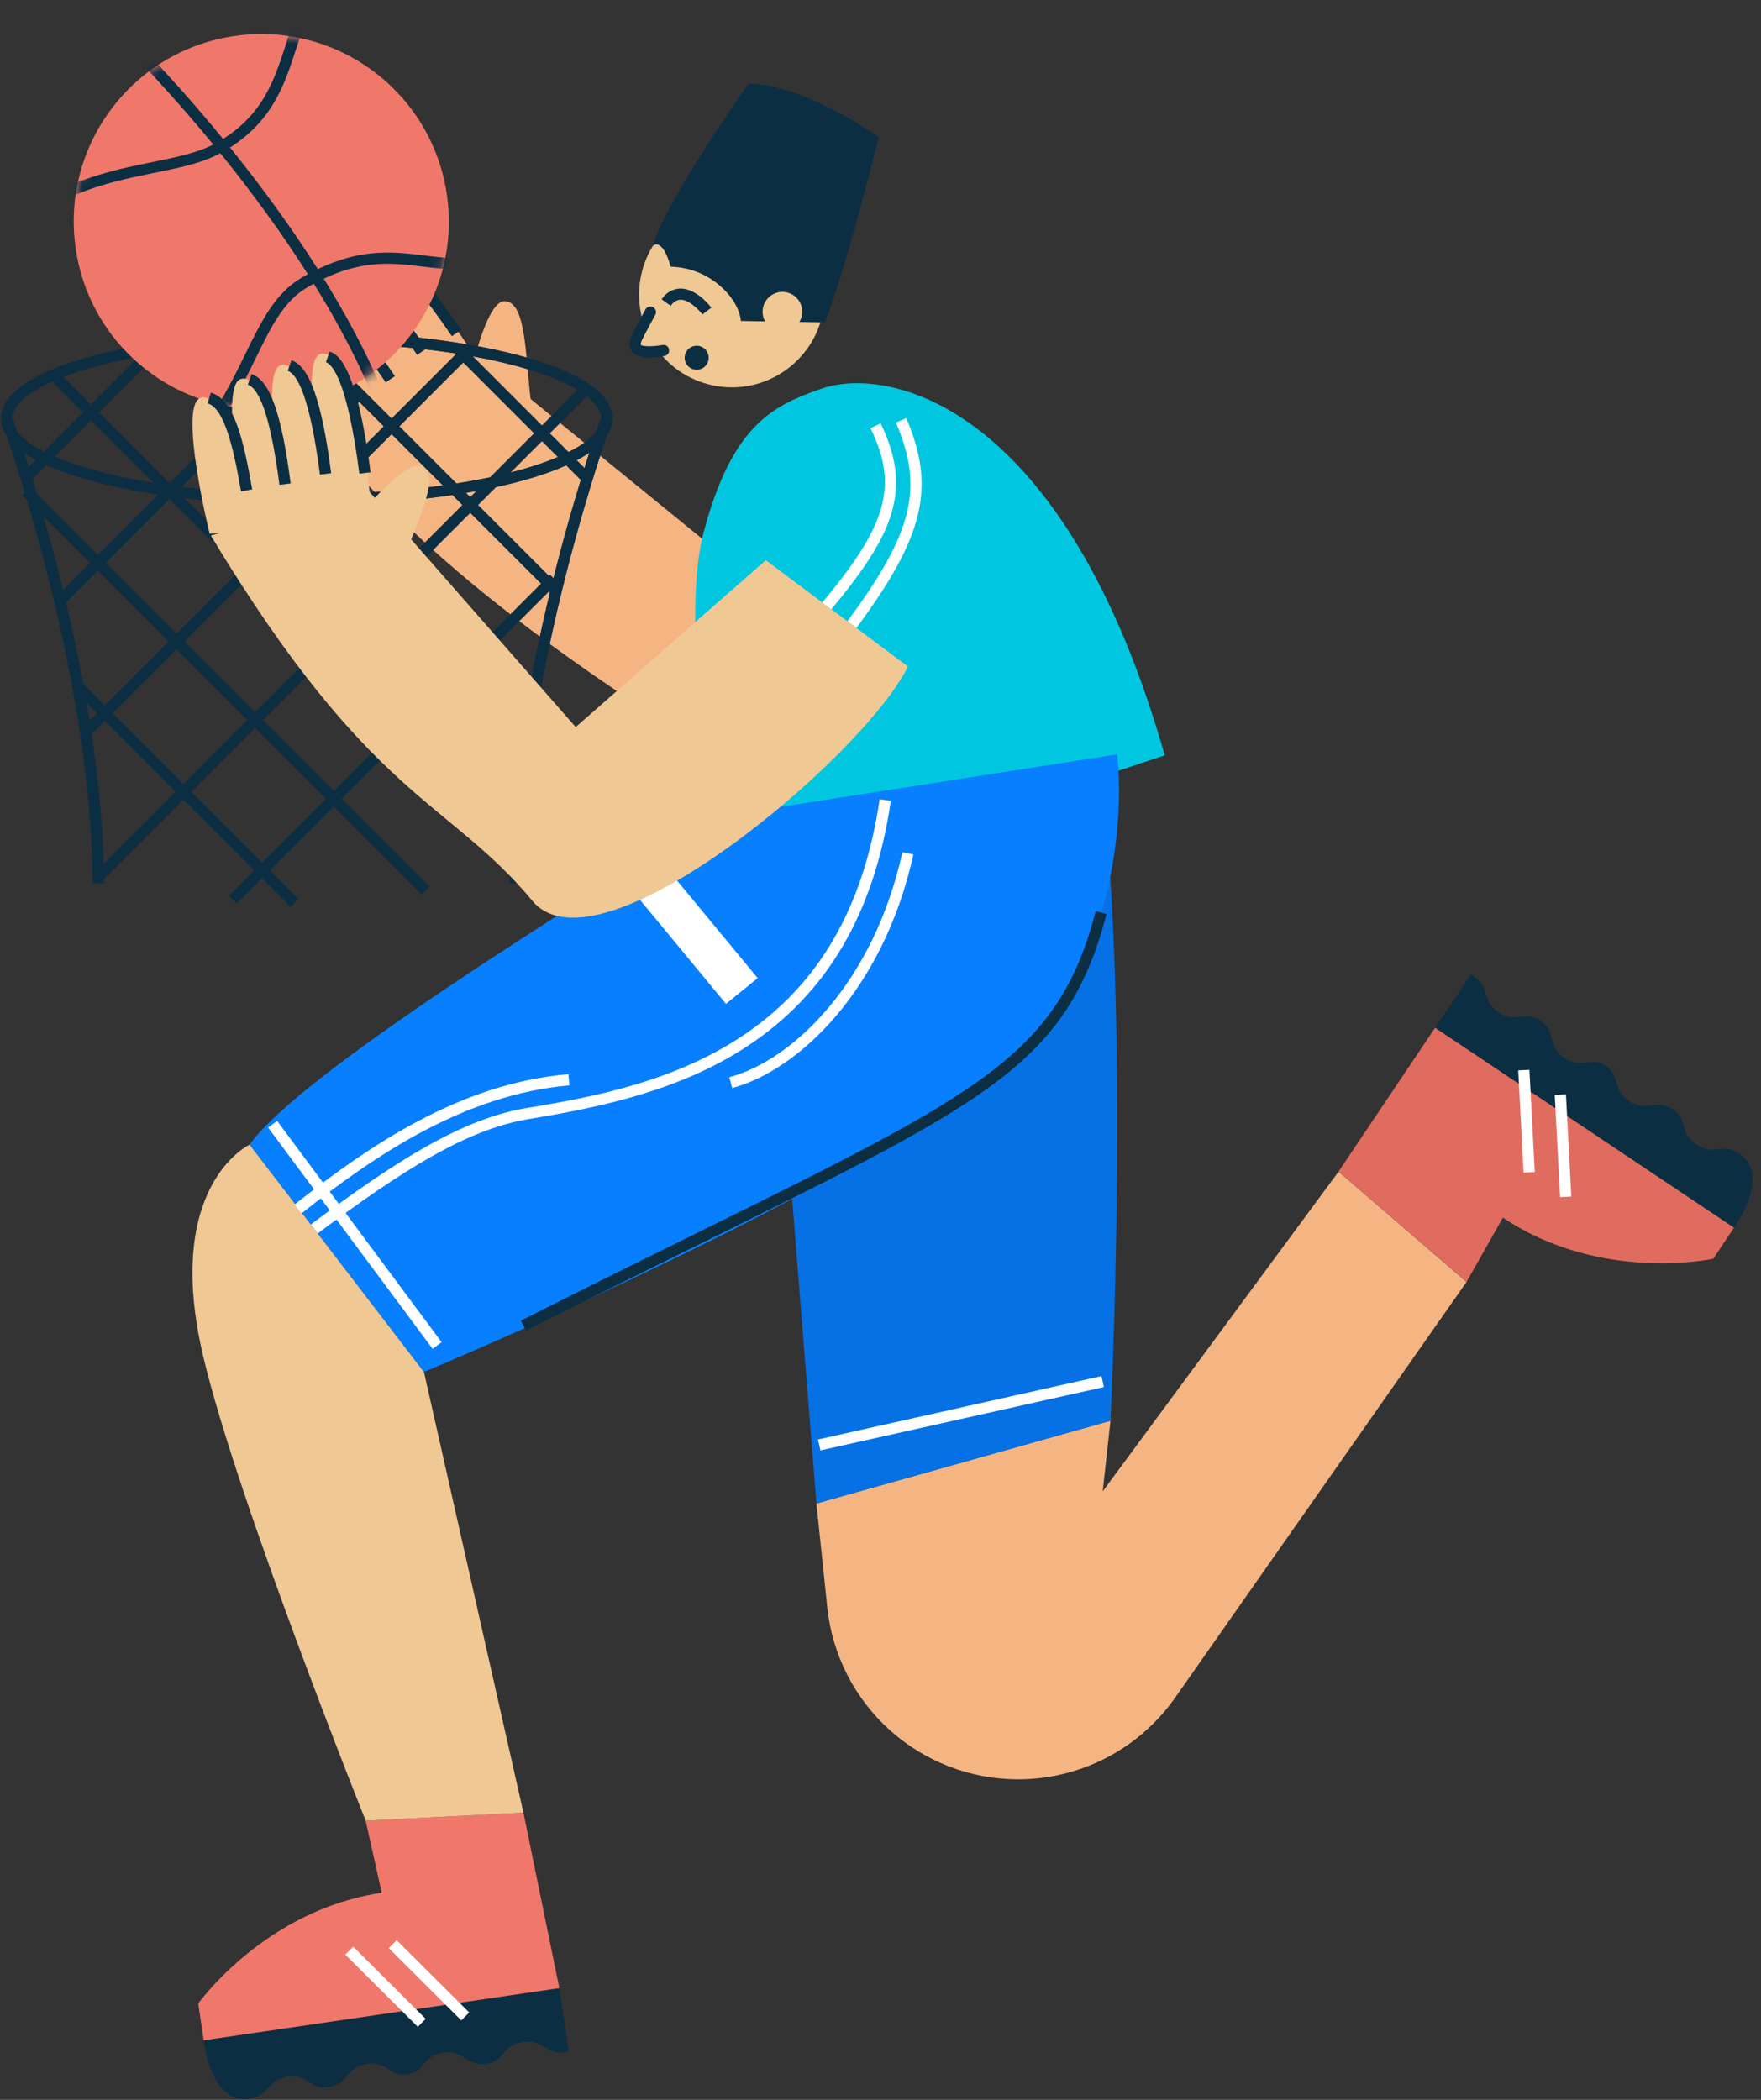 <?xml version="1.0" encoding="UTF-8"?> <svg xmlns="http://www.w3.org/2000/svg" width="182" height="217" viewBox="0 0 182 217" fill="none"><rect x="0" y="0" width="182" height="217" fill="#333333" stroke="none"/> <path d="M54.988 42.368C54.255 37.537 54.548 31.113 52.129 31.128C49.709 31.144 47.603 43.441 47.603 43.441L54.988 42.368Z" fill="#F4B583"></path> <path d="M48.787 36.392C44.543 29.832 38.994 23.755 37.451 25.619C35.907 27.482 45.346 39.401 45.346 39.401L48.787 36.392Z" fill="#F4B583"></path> <path d="M46.7 34.744L47.657 34.092C41.097 24.492 38.952 24.793 38.242 24.889L38.4 26.047C39.048 25.943 41.151 26.614 46.7 34.744Z" fill="#0C2E43"></path> <path d="M45.666 39.266C41.421 32.687 35.873 26.629 34.326 28.493C32.778 30.357 42.228 42.287 42.228 42.287L45.666 39.266Z" fill="#F4B583"></path> <path d="M43.115 36.673L44.072 36.021C39.851 29.847 37.092 27.2 35.128 27.47L35.286 28.628C36.263 28.481 38.408 29.755 43.115 36.673Z" fill="#0C2E43"></path> <path d="M42.614 42.415C38.369 35.855 32.821 29.778 31.277 31.638C29.734 33.498 39.164 45.436 39.164 45.436L42.614 42.415Z" fill="#F4B583"></path> <path d="M39.863 39.517L40.819 38.865C36.687 32.811 34.079 30.345 32.095 30.619L32.254 31.777C33.658 31.568 36.22 34.177 39.863 39.517Z" fill="#0C2E43"></path> <path d="M39.774 44.911C35.873 39.224 29.954 33.336 28.468 35.265C26.983 37.194 35.718 47.292 35.718 47.292L39.774 44.911Z" fill="#F4B583"></path> <path d="M36.621 41.913L37.551 41.218C34.017 36.476 31.52 33.81 29.213 34.234L29.417 35.392C31.227 35.049 33.947 38.321 36.621 41.913Z" fill="#0C2E43"></path> <path d="M106.611 56.668C95.132 88.431 81.068 82.238 71.915 76.659C62.763 71.08 44.443 58.752 35.718 47.28L48.108 35.751L81.353 62.83L88.731 47.705L106.611 56.668Z" fill="#F4B583"></path> <path d="M83.062 81.073L84.162 80.714C83.869 79.811 84.864 78.472 86.342 77.785C87.114 77.427 89.776 76.481 91.54 79.329L92.524 78.758C90.725 75.833 87.808 75.852 85.856 76.755C83.772 77.72 82.569 79.584 83.062 81.073Z" fill="#0C2E43"></path> <path d="M48.062 36.011L60.941 48.891L60.123 49.709L47.244 36.83L48.062 36.011Z" fill="#0C2E43"></path> <path d="M31.663 34.437L57.709 60.481L56.89 61.3L30.845 35.255L31.663 34.437Z" fill="#0C2E43"></path> <path d="M17.696 35.292L105.71 123.306L104.892 124.125L16.878 36.11L17.696 35.292Z" fill="#0C2E43"></path> <path d="M5.619 38.032L98.305 130.718L97.486 131.537L4.8 38.85L5.619 38.032Z" fill="#0C2E43"></path> <path d="M3.103 50.341L44.397 91.634L43.578 92.453L2.285 51.159L3.103 50.341Z" fill="#0C2E43"></path> <path d="M8.466 70.521L30.845 92.9L30.027 93.719L7.647 71.339L8.466 70.521Z" fill="#0C2E43"></path> <path d="M15.364 35.835L16.183 36.654L3.257 49.58L2.438 48.761L15.364 35.835Z" fill="#0C2E43"></path> <path d="M33.114 34.345L33.932 35.164L6.536 62.559L5.718 61.741L33.114 34.345Z" fill="#0C2E43"></path> <path d="M48.034 35.678L48.852 36.496L9.237 76.111L8.419 75.293L48.034 35.678Z" fill="#0C2E43"></path> <path d="M60.509 39.461L61.327 40.28L10.781 90.826L9.962 90.008L60.509 39.461Z" fill="#0C2E43"></path> <path d="M56.843 59.381L57.662 60.2L24.479 93.383L23.66 92.564L56.843 59.381Z" fill="#0C2E43"></path> <path d="M31.702 52.227C47.232 52.227 63.291 48.87 63.291 43.248C63.291 37.626 47.244 34.273 31.702 34.273C16.16 34.273 0.112 37.63 0.112 43.248C0.112 48.866 16.175 52.227 31.702 52.227ZM31.702 35.431C49.906 35.431 62.134 39.474 62.134 43.248C62.134 47.022 49.906 51.069 31.702 51.069C13.497 51.069 1.27 47.025 1.27 43.248C1.27 39.47 13.497 35.431 31.702 35.431Z" fill="#0C2E43"></path> <path d="M52.688 91.271H53.846C53.846 69.443 63.164 43.707 63.257 43.448L62.173 43.062C62.076 43.309 52.688 69.235 52.688 91.271Z" fill="#0C2E43"></path> <path d="M9.562 91.27H10.719C10.719 69.234 1.331 43.309 1.235 43.039L0.147 43.425C0.243 43.707 9.562 69.443 9.562 91.27Z" fill="#0C2E43"></path> <path d="M31.702 52.227C47.232 52.227 63.291 48.87 63.291 43.248C63.291 37.626 47.244 34.273 31.702 34.273C16.16 34.273 0.112 37.63 0.112 43.248C0.112 48.866 16.175 52.227 31.702 52.227ZM31.702 35.431C49.906 35.431 62.134 39.474 62.134 43.248C62.134 47.022 49.906 51.069 31.702 51.069C13.497 51.069 1.27 47.025 1.27 43.248C1.27 39.47 13.497 35.431 31.702 35.431Z" fill="#0C2E43"></path> <path d="M52.688 91.271H53.846C53.846 69.443 63.164 43.707 63.257 43.448L62.173 43.062C62.076 43.309 52.688 69.235 52.688 91.271Z" fill="#0C2E43"></path> <path d="M9.562 91.27H10.719C10.719 69.234 1.331 43.309 1.235 43.039L0.147 43.425C0.243 43.707 9.562 69.443 9.562 91.27Z" fill="#0C2E43"></path> <path d="M120.374 78.052C110.095 41.979 92.003 37.704 84.88 40.173C79.926 41.894 75.685 43.881 72.729 54.97C69.774 66.06 75.207 93.085 75.207 93.085L120.374 78.052Z" fill="#00C7DF"></path> <path d="M68.112 36.379C64.833 32.221 65.544 26.192 69.702 22.912C73.859 19.632 79.888 20.344 83.168 24.501C86.448 28.659 85.737 34.688 81.579 37.968C77.422 41.248 71.392 40.536 68.112 36.379Z" fill="#F0C894"></path> <path d="M72.598 32.495L73.52 31.793C73.366 31.588 71.958 29.809 70.31 29.817C69.921 29.831 69.542 29.941 69.206 30.136C68.869 30.331 68.586 30.606 68.381 30.936L69.326 31.607C69.427 31.429 69.57 31.278 69.743 31.167C69.916 31.057 70.113 30.991 70.318 30.974C71.228 30.959 72.27 32.07 72.598 32.495Z" fill="#0C2E43"></path> <path d="M73.235 37.117C73.264 36.873 73.219 36.626 73.108 36.407C72.996 36.188 72.822 36.008 72.608 35.887C72.394 35.767 72.149 35.714 71.904 35.733C71.659 35.752 71.425 35.843 71.232 35.995C71.039 36.147 70.896 36.353 70.82 36.587C70.744 36.82 70.739 37.071 70.805 37.308C70.871 37.544 71.007 37.756 71.193 37.915C71.38 38.075 71.61 38.176 71.854 38.205C72.181 38.243 72.51 38.15 72.769 37.946C73.028 37.742 73.195 37.444 73.235 37.117V37.117Z" fill="#0C2E43"></path> <path d="M67.219 32.24C65.695 35.091 65.479 35.327 65.734 35.901C66.085 36.673 68.578 36.218 68.578 36.218L67.219 32.24Z" fill="#F0C894"></path> <path d="M67.142 36.947C67.66 36.941 68.177 36.888 68.686 36.789C68.836 36.759 68.969 36.671 69.055 36.544C69.141 36.417 69.173 36.261 69.145 36.11C69.131 36.035 69.102 35.963 69.061 35.9C69.019 35.836 68.965 35.781 68.901 35.738C68.838 35.695 68.767 35.666 68.692 35.651C68.618 35.636 68.54 35.636 68.466 35.651C67.52 35.828 66.44 35.824 66.243 35.651C66.162 35.458 66.243 35.3 67.165 33.567C67.331 33.266 67.516 32.919 67.729 32.525C67.765 32.458 67.787 32.385 67.795 32.309C67.802 32.233 67.795 32.157 67.773 32.084C67.751 32.011 67.714 31.943 67.666 31.884C67.618 31.825 67.558 31.776 67.491 31.74C67.424 31.704 67.351 31.682 67.275 31.674C67.199 31.667 67.123 31.674 67.05 31.696C66.977 31.718 66.909 31.754 66.85 31.803C66.791 31.851 66.742 31.91 66.706 31.977C66.498 32.363 66.32 32.714 66.147 33.015C65.062 35.026 64.866 35.388 65.201 36.145C65.487 36.774 66.32 36.947 67.142 36.947Z" fill="#0C2E43"></path> <path d="M69.311 27.559C73.536 27.664 76.422 30.986 76.565 33.17L85.258 33.32C87.604 27.258 90.81 14.178 90.81 14.178C90.81 14.178 83.294 8.745 77.371 8.637C77.371 8.637 68.913 20.514 67.482 25.395C67.482 25.395 68.435 24.453 69.311 27.559Z" fill="#0C2E43"></path> <path d="M78.884 31.684C78.988 31.293 79.207 30.941 79.511 30.674C79.815 30.406 80.192 30.235 80.594 30.182C80.996 30.129 81.404 30.196 81.768 30.375C82.132 30.553 82.434 30.836 82.637 31.187C82.84 31.538 82.934 31.941 82.908 32.345C82.882 32.75 82.736 33.137 82.49 33.459C82.243 33.781 81.907 34.022 81.523 34.153C81.14 34.283 80.726 34.297 80.335 34.192C80.074 34.123 79.83 34.004 79.616 33.84C79.403 33.677 79.223 33.473 79.088 33.24C78.954 33.007 78.866 32.749 78.831 32.482C78.796 32.215 78.814 31.944 78.884 31.684V31.684Z" fill="#F0C894"></path> <path d="M113.965 154.119L114.768 146.822L84.378 155.373L85.501 166.13C86.015 170.999 88.312 175.505 91.949 178.782C95.587 182.058 100.307 183.874 105.203 183.879V183.879C108.391 183.881 111.533 183.115 114.362 181.644C117.191 180.174 119.624 178.043 121.455 175.433L151.567 132.48L138.34 121.078L113.965 154.119Z" fill="#F4B583"></path> <path d="M167.807 125.339L168.953 125.169L168 118.752L160.518 122.097L159.044 116.834L157.929 117.143L159.766 123.703L167.078 120.434L167.807 125.339Z" fill="#0C2E43"></path> <path d="M113.61 79.02C116.936 102.881 114.768 146.822 114.768 146.822L84.378 155.372L79.042 88.45L113.61 79.02Z" fill="#0571E4"></path> <path d="M148.314 106.223L162.332 115.568L179.205 126.87C179.205 126.87 183.133 121.468 179.788 119.238C177.959 118.015 177.179 119.473 175.331 118.281C173.483 117.089 174.517 115.688 172.904 114.642C171.056 113.45 170.226 114.986 168.378 113.79C166.53 112.594 167.56 111.201 165.955 110.159C164.377 109.075 163.478 110.545 161.672 109.31C159.866 108.075 160.962 106.705 159.152 105.451C157.57 104.359 156.671 105.837 154.862 104.599C153.052 103.36 154.09 102.098 152.273 100.848C152.192 100.79 152.107 100.738 152.018 100.694L148.314 106.223Z" fill="#0C2E43"></path> <path d="M179.205 126.869L177.071 130.076C177.071 130.076 165.473 132.63 155.325 125.832L151.567 132.472L138.34 121.07L148.314 106.215L179.205 126.869Z" fill="#E06C5F"></path> <path d="M161.839 113.093L162.394 123.654L161.238 123.715L160.683 113.153L161.839 113.093Z" fill="white"></path> <path d="M158.064 110.554L158.618 121.115L157.462 121.176L156.908 110.614L158.064 110.554Z" fill="white"></path> <path d="M113.836 142.208L114.088 143.338L84.792 149.886L84.54 148.757L113.836 142.208Z" fill="white"></path> <path d="M73.655 84.477C58.194 94.242 31.154 110.865 25.791 118.285L43.818 141.783C43.818 141.783 100.877 117.992 109.127 104.842C117.376 91.692 115.459 77.96 115.459 77.96L73.655 84.477Z" fill="#077FFF"></path> <path d="M32.828 127.468C41.572 120.944 48.262 116.688 54.675 115.638C62.334 114.388 70.356 112.617 77.147 108.172C85.47 102.724 90.351 94.412 92.068 82.763L90.911 82.594C89.244 93.899 84.529 101.948 76.503 107.203C69.558 111.745 61.497 113.35 54.478 114.496C47.846 115.58 41.005 119.898 32.122 126.542L32.828 127.468Z" fill="white"></path> <path d="M69.039 89.869L78.307 101.079L75.032 103.742L65.764 92.532L69.039 89.869Z" fill="white"></path> <path d="M57.809 205.457L41.144 207.923L21.048 210.847C21.048 210.847 21.755 217.484 25.736 216.901C27.913 216.581 27.511 214.972 29.684 214.621C31.856 214.27 32.03 215.999 33.928 215.69C36.1 215.339 35.684 213.645 37.856 213.29C40.029 212.935 40.202 214.663 42.1 214.362C43.995 214.108 43.667 212.402 45.847 212.117C48.027 211.831 48.12 213.575 50.3 213.274C52.206 213.024 51.87 211.314 54.054 211.029C56.238 210.743 56.308 212.364 58.492 212.078L58.785 212.024L57.809 205.457Z" fill="#0C2E43"></path> <path d="M21.048 210.847L20.489 207.046C20.489 207.046 27.38 197.373 39.453 195.602L37.79 188.155L54.096 187.321L57.808 205.456L21.048 210.847Z" fill="#F0786B"></path> <path d="M36.505 201.17L43.997 208.634L43.18 209.454L35.688 201.99L36.505 201.17Z" fill="white"></path> <path d="M41 200.506L48.492 207.971L47.675 208.791L40.183 201.326L41 200.506Z" fill="white"></path> <path d="M54.097 187.321L43.818 141.79L25.791 118.292C25.791 118.292 16.819 122.494 21.006 140.185C24.529 155.079 37.794 188.154 37.794 188.154L54.097 187.321Z" fill="#F0C894"></path> <path d="M28.64 115.835L45.642 138.702L44.713 139.393L27.711 116.525L28.64 115.835Z" fill="white"></path> <path d="M54.359 137.508C61.219 134.035 67.281 131.052 72.625 128.413C102.336 113.751 110.334 109.807 114.359 94.458L113.24 94.165C109.366 109.005 101.46 112.894 72.112 127.375C66.764 130.015 60.702 133.009 53.834 136.478L54.359 137.508Z" fill="#0C2E43"></path> <path d="M31.162 125.392C38.782 119.365 48.016 113.099 58.846 112.165L58.75 111.007C47.626 111.945 38.2 118.339 30.444 124.481L31.162 125.392Z" fill="white"></path> <path d="M88.511 64.891C95.522 55.43 96.726 50.364 93.662 43.214L92.597 43.669C95.495 50.433 94.372 55.036 87.581 64.204L88.511 64.891Z" fill="white"></path> <path d="M85.852 63.043C89.468 58.725 91.355 55.711 92.153 52.96C93.017 49.997 92.666 47.172 91.015 43.75L89.973 44.252C92.848 50.182 91.721 54.23 84.957 62.298L85.852 63.043Z" fill="white"></path> <path d="M75.673 112.436C82.53 110.615 91.316 102.292 94.395 88.308L93.264 88.061C90.289 101.566 81.905 109.584 75.376 111.317L75.673 112.436Z" fill="white"></path> <path d="M7.907 26.204C6.083 15.657 13.155 5.628 23.703 3.804C34.25 1.98 44.279 9.052 46.103 19.6C47.927 30.147 40.855 40.176 30.307 42C19.76 43.824 9.731 36.752 7.907 26.204Z" fill="#F0786B"></path> <mask id="mask0" maskUnits="userSpaceOnUse" x="4" y="0" width="46" height="46"> <path d="M7.907 26.204C6.083 15.657 13.155 5.628 23.703 3.804C34.25 1.98 44.279 9.052 46.103 19.6C47.927 30.147 40.855 40.176 30.307 42C19.76 43.824 9.731 36.752 7.907 26.204Z" fill="white"></path> </mask> <g mask="url(#mask0)"> <path d="M17.421 49.695C22.276 45.49 24.564 40.821 26.4 37.078C28.04 33.729 29.333 31.086 31.802 29.67C36.919 26.73 40.218 27.131 43.709 27.551C48.077 28.08 52.584 28.628 60.463 22.223L59.734 21.324C52.248 27.42 48.158 26.926 43.848 26.401C40.322 25.973 36.675 25.533 31.227 28.666C28.453 30.26 27.021 33.181 25.362 36.569C23.479 40.427 21.346 44.772 16.665 48.819L17.421 49.695Z" fill="#0C2E43"></path> <path d="M0.73 24.353C6.29 19.823 11.46 18.773 16.021 17.848C18.668 17.307 20.956 16.844 22.893 15.768C28.079 12.885 29.375 8.857 30.633 4.964C31.694 1.673 32.694 -1.437 36.093 -3.525L35.483 -4.509C31.721 -2.194 30.606 1.279 29.53 4.628C28.345 8.313 27.118 12.125 22.33 14.784C20.551 15.772 18.344 16.219 15.79 16.74C11.333 17.647 5.78 18.773 -0.003 23.481L0.73 24.353Z" fill="#0C2E43"></path> <path d="M39.141 42.534L40.221 42.121C32.751 22.651 13.713 3.922 13.521 3.745L12.714 4.574C12.903 4.759 31.779 23.307 39.141 42.534Z" fill="#0C2E43"></path> </g> <path d="M41.07 59.504C42.614 54.873 45.778 49.271 43.613 48.191C41.448 47.11 33.997 57.115 33.997 57.115L41.07 59.504Z" fill="#F0C894"></path> <path d="M38.261 51.363C37.462 43.58 35.252 35.663 33.033 36.619C30.814 37.576 33.805 52.493 33.805 52.493L38.261 51.363Z" fill="#F0C894"></path> <path d="M37.139 48.955L38.296 48.804C36.807 37.279 34.75 36.569 34.071 36.337L33.685 37.429C34.303 37.642 35.877 39.193 37.139 48.955Z" fill="#0C2E43"></path> <path d="M34.167 52.52C33.369 44.733 31.162 36.819 28.939 37.776C26.717 38.733 29.711 53.65 29.711 53.65L34.167 52.52Z" fill="#F0C894"></path> <path d="M33.068 49.047L34.225 48.901C33.264 41.473 31.999 37.873 30.123 37.228L29.738 38.321C30.652 38.629 31.995 40.763 33.068 49.047Z" fill="#0C2E43"></path> <path d="M30.031 53.944C29.236 46.161 27.025 38.243 24.803 39.204C22.58 40.165 25.574 55.074 25.574 55.074L30.031 53.944Z" fill="#F0C894"></path> <path d="M28.881 50.108L30.039 49.962C29.097 42.688 27.89 39.308 25.999 38.656L25.613 39.752C26.952 40.215 28.052 43.699 28.881 50.108Z" fill="#0C2E43"></path> <path d="M26.358 54.878C25.455 48.041 22.839 40.123 20.655 41.145C18.471 42.168 21.666 55.152 21.666 55.152L26.358 54.878Z" fill="#F0C894"></path> <path d="M24.907 50.776L26.064 50.579C25.061 44.749 24.039 41.245 21.793 40.574L21.461 41.681C23.201 42.206 24.147 46.346 24.907 50.776Z" fill="#0C2E43"></path> <path d="M93.832 68.876C89.313 78.136 61.86 101.342 55.019 93.092C46.376 82.674 38.261 82.674 21.785 55.34L38.057 50.679L59.499 75.138L79.146 57.891L93.832 68.876Z" fill="#F0C894"></path> </svg> 